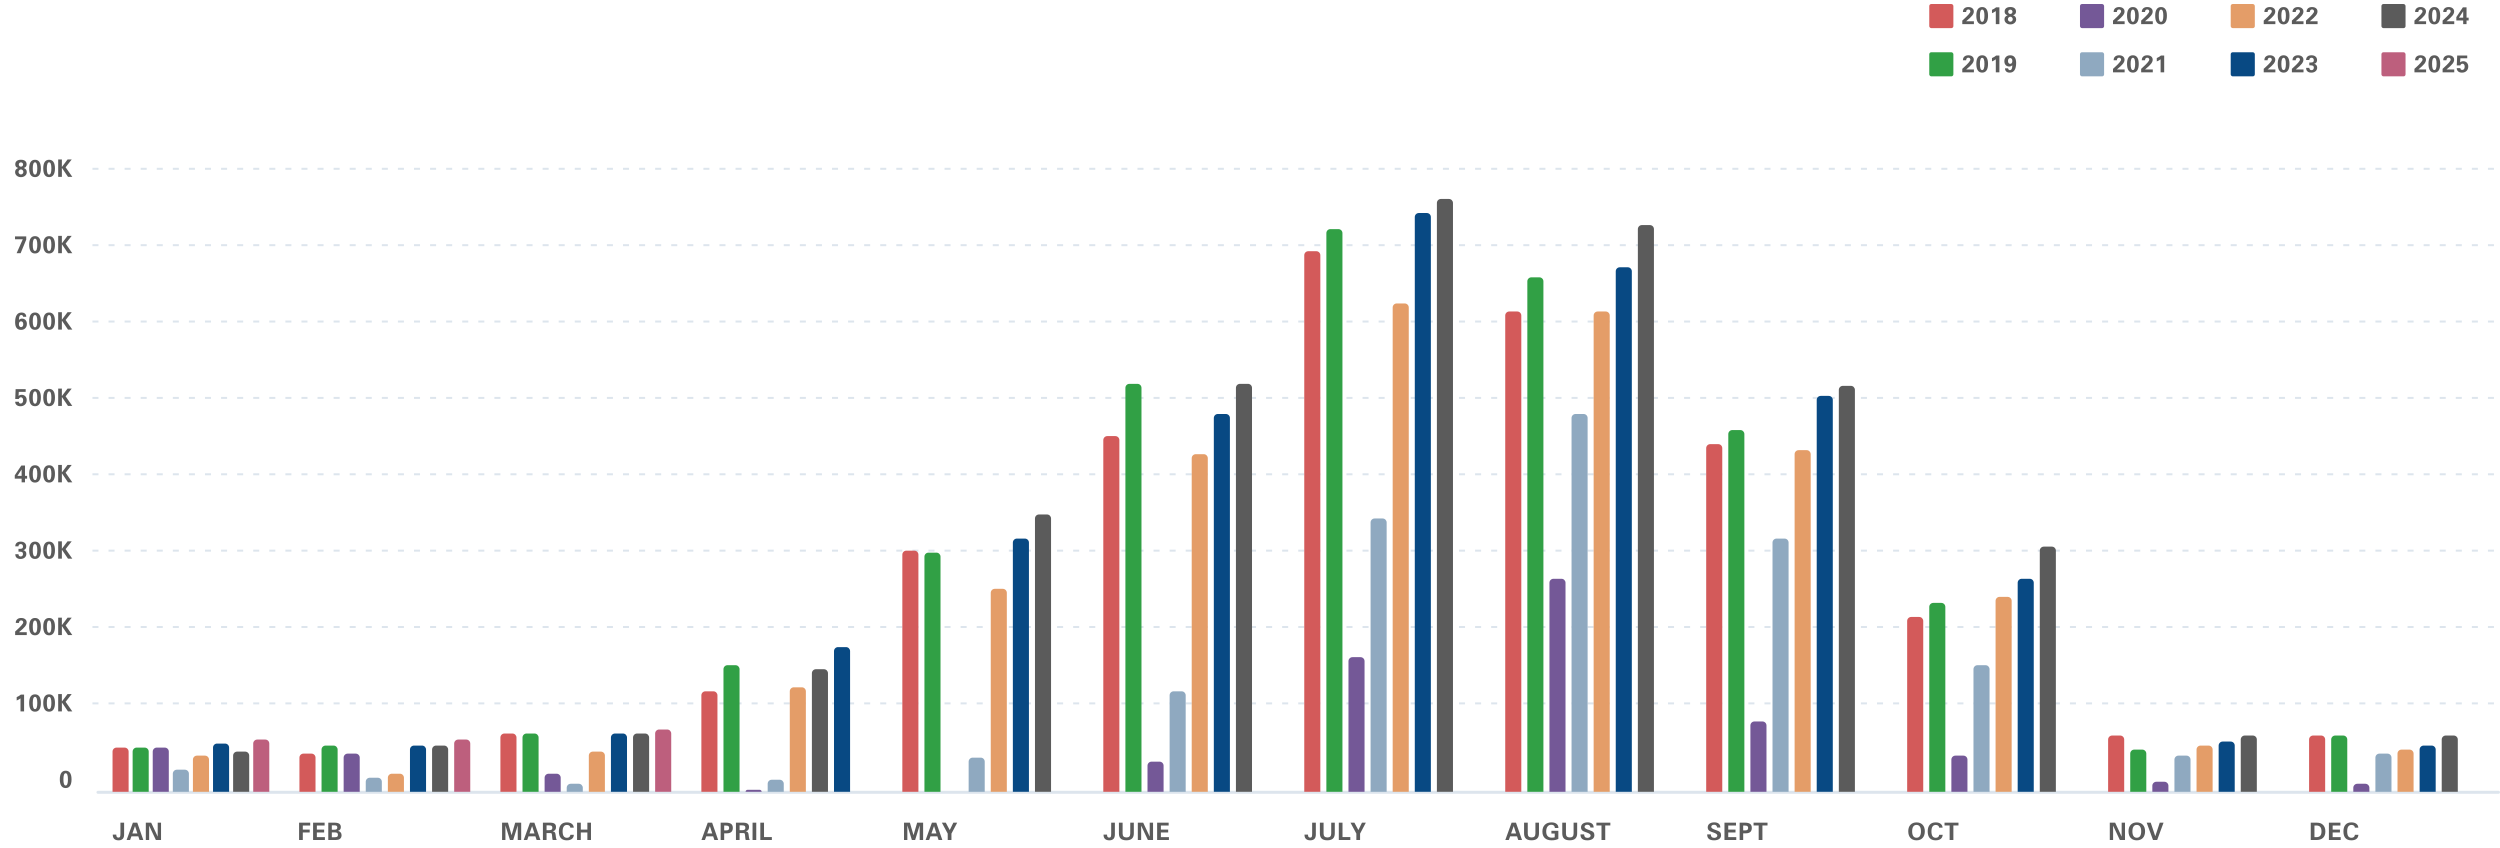 <svg width="1244" height="422" viewBox="0 0 1244 422" fill="none" xmlns="http://www.w3.org/2000/svg">
<path d="M9.068 83.582C8.58 83.469 8.211 83.262 7.961 82.961C7.715 82.66 7.592 82.272 7.592 81.795C7.592 81.064 7.838 80.498 8.33 80.096C8.822 79.693 9.52 79.492 10.422 79.492C11.332 79.492 12.029 79.691 12.514 80.09C13.002 80.488 13.246 81.057 13.246 81.795C13.246 82.26 13.121 82.643 12.871 82.943C12.625 83.24 12.258 83.453 11.77 83.582C12.316 83.793 12.713 84.062 12.959 84.391C13.205 84.719 13.328 85.143 13.328 85.662C13.328 86.365 13.051 86.955 12.496 87.432C11.945 87.908 11.254 88.147 10.422 88.147C9.582 88.147 8.887 87.906 8.336 87.426C7.785 86.945 7.51 86.336 7.51 85.598C7.51 85.129 7.631 84.736 7.873 84.42C8.119 84.1 8.518 83.82 9.068 83.582ZM9.221 85.586C9.221 85.914 9.338 86.199 9.572 86.441C9.807 86.68 10.086 86.799 10.41 86.799C10.762 86.799 11.051 86.682 11.277 86.447C11.508 86.209 11.623 85.91 11.623 85.551C11.623 85.207 11.504 84.916 11.266 84.678C11.031 84.436 10.746 84.314 10.41 84.314C10.082 84.314 9.801 84.439 9.566 84.689C9.336 84.936 9.221 85.234 9.221 85.586ZM9.356 81.842C9.356 82.166 9.453 82.43 9.649 82.633C9.844 82.836 10.098 82.938 10.41 82.938C10.73 82.938 10.99 82.836 11.19 82.633C11.393 82.43 11.494 82.166 11.494 81.842C11.494 81.545 11.391 81.297 11.184 81.098C10.977 80.898 10.719 80.799 10.41 80.799C10.113 80.799 9.863 80.898 9.66 81.098C9.457 81.297 9.356 81.545 9.356 81.842ZM18.557 83.811C18.557 82.803 18.462 82.043 18.27 81.531C18.083 81.019 17.802 80.764 17.427 80.764C17.052 80.764 16.77 81.018 16.583 81.525C16.395 82.029 16.302 82.791 16.302 83.811C16.302 84.842 16.393 85.609 16.577 86.113C16.764 86.617 17.048 86.869 17.427 86.869C17.802 86.869 18.083 86.613 18.27 86.102C18.462 85.59 18.557 84.826 18.557 83.811ZM17.427 79.504C18.387 79.504 19.114 79.869 19.606 80.6C20.098 81.326 20.345 82.397 20.345 83.811C20.345 85.225 20.096 86.299 19.6 87.033C19.108 87.768 18.384 88.135 17.427 88.135C16.47 88.135 15.745 87.769 15.253 87.039C14.761 86.305 14.514 85.228 14.514 83.811C14.514 82.389 14.758 81.316 15.247 80.594C15.739 79.867 16.465 79.504 17.427 79.504ZM25.562 83.811C25.562 82.803 25.466 82.043 25.275 81.531C25.087 81.019 24.806 80.764 24.431 80.764C24.056 80.764 23.775 81.018 23.587 81.525C23.4 82.029 23.306 82.791 23.306 83.811C23.306 84.842 23.398 85.609 23.581 86.113C23.769 86.617 24.052 86.869 24.431 86.869C24.806 86.869 25.087 86.613 25.275 86.102C25.466 85.59 25.562 84.826 25.562 83.811ZM24.431 79.504C25.392 79.504 26.119 79.869 26.611 80.6C27.103 81.326 27.349 82.397 27.349 83.811C27.349 85.225 27.101 86.299 26.605 87.033C26.113 87.768 25.388 88.135 24.431 88.135C23.474 88.135 22.749 87.769 22.257 87.039C21.765 86.305 21.519 85.228 21.519 83.811C21.519 82.389 21.763 81.316 22.251 80.594C22.744 79.867 23.47 79.504 24.431 79.504ZM28.951 88V79.357H30.791V83.09L33.609 79.357H35.684L32.648 83.225L35.982 88H33.838L30.791 83.523V88H28.951Z" fill="#5B5B5B"/>
<path d="M8.266 126L11.336 119.062H7.469V117.639H13.053V119.232L10.258 126H8.266ZM18.557 121.811C18.557 120.803 18.462 120.043 18.27 119.531C18.083 119.02 17.802 118.764 17.427 118.764C17.052 118.764 16.77 119.018 16.583 119.525C16.395 120.029 16.302 120.791 16.302 121.811C16.302 122.842 16.393 123.609 16.577 124.113C16.764 124.617 17.048 124.869 17.427 124.869C17.802 124.869 18.083 124.613 18.27 124.102C18.462 123.59 18.557 122.826 18.557 121.811ZM17.427 117.504C18.387 117.504 19.114 117.869 19.606 118.6C20.098 119.326 20.345 120.396 20.345 121.811C20.345 123.225 20.096 124.299 19.6 125.033C19.108 125.768 18.384 126.135 17.427 126.135C16.47 126.135 15.745 125.77 15.253 125.039C14.761 124.305 14.514 123.229 14.514 121.811C14.514 120.389 14.758 119.316 15.247 118.594C15.739 117.867 16.465 117.504 17.427 117.504ZM25.562 121.811C25.562 120.803 25.466 120.043 25.275 119.531C25.087 119.02 24.806 118.764 24.431 118.764C24.056 118.764 23.775 119.018 23.587 119.525C23.4 120.029 23.306 120.791 23.306 121.811C23.306 122.842 23.398 123.609 23.581 124.113C23.769 124.617 24.052 124.869 24.431 124.869C24.806 124.869 25.087 124.613 25.275 124.102C25.466 123.59 25.562 122.826 25.562 121.811ZM24.431 117.504C25.392 117.504 26.119 117.869 26.611 118.6C27.103 119.326 27.349 120.396 27.349 121.811C27.349 123.225 27.101 124.299 26.605 125.033C26.113 125.768 25.388 126.135 24.431 126.135C23.474 126.135 22.749 125.77 22.257 125.039C21.765 124.305 21.519 123.229 21.519 121.811C21.519 120.389 21.763 119.316 22.251 118.594C22.744 117.867 23.47 117.504 24.431 117.504ZM28.951 126V117.357H30.791V121.09L33.609 117.357H35.684L32.648 121.225L35.982 126H33.838L30.791 121.523V126H28.951Z" fill="#5B5B5B"/>
<path d="M11.576 161.322C11.576 160.881 11.477 160.531 11.277 160.273C11.082 160.016 10.818 159.887 10.486 159.887C10.15 159.887 9.885 160.016 9.69 160.273C9.498 160.527 9.402 160.877 9.402 161.322C9.402 161.76 9.5 162.111 9.695 162.377C9.895 162.643 10.152 162.775 10.469 162.775C10.809 162.775 11.078 162.646 11.277 162.389C11.477 162.127 11.576 161.771 11.576 161.322ZM9.426 159.154C9.668 158.947 9.912 158.793 10.158 158.691C10.404 158.59 10.656 158.539 10.914 158.539C11.656 158.539 12.252 158.779 12.701 159.26C13.15 159.74 13.375 160.381 13.375 161.182C13.375 162.072 13.11 162.789 12.578 163.332C12.051 163.875 11.354 164.146 10.486 164.146C9.502 164.146 8.762 163.828 8.266 163.191C7.77 162.551 7.522 161.6 7.522 160.338C7.522 158.748 7.789 157.547 8.324 156.734C8.859 155.922 9.65 155.516 10.697 155.516C11.44 155.516 12.018 155.703 12.432 156.078C12.846 156.453 13.057 156.977 13.065 157.648H11.529C11.494 157.371 11.395 157.152 11.23 156.992C11.07 156.832 10.865 156.752 10.615 156.752C10.217 156.752 9.918 156.945 9.719 157.332C9.524 157.719 9.426 158.301 9.426 159.078V159.154ZM18.557 159.811C18.557 158.803 18.462 158.043 18.27 157.531C18.083 157.02 17.802 156.764 17.427 156.764C17.052 156.764 16.77 157.018 16.583 157.525C16.395 158.029 16.302 158.791 16.302 159.811C16.302 160.842 16.393 161.609 16.577 162.113C16.764 162.617 17.048 162.869 17.427 162.869C17.802 162.869 18.083 162.613 18.27 162.102C18.462 161.59 18.557 160.826 18.557 159.811ZM17.427 155.504C18.387 155.504 19.114 155.869 19.606 156.6C20.098 157.326 20.345 158.396 20.345 159.811C20.345 161.225 20.096 162.299 19.6 163.033C19.108 163.768 18.384 164.135 17.427 164.135C16.47 164.135 15.745 163.77 15.253 163.039C14.761 162.305 14.514 161.229 14.514 159.811C14.514 158.389 14.758 157.316 15.247 156.594C15.739 155.867 16.465 155.504 17.427 155.504ZM25.562 159.811C25.562 158.803 25.466 158.043 25.275 157.531C25.087 157.02 24.806 156.764 24.431 156.764C24.056 156.764 23.775 157.018 23.587 157.525C23.4 158.029 23.306 158.791 23.306 159.811C23.306 160.842 23.398 161.609 23.581 162.113C23.769 162.617 24.052 162.869 24.431 162.869C24.806 162.869 25.087 162.613 25.275 162.102C25.466 161.59 25.562 160.826 25.562 159.811ZM24.431 155.504C25.392 155.504 26.119 155.869 26.611 156.6C27.103 157.326 27.349 158.396 27.349 159.811C27.349 161.225 27.101 162.299 26.605 163.033C26.113 163.768 25.388 164.135 24.431 164.135C23.474 164.135 22.749 163.77 22.257 163.039C21.765 162.305 21.519 161.229 21.519 159.811C21.519 158.389 21.763 157.316 22.251 156.594C22.744 155.867 23.47 155.504 24.431 155.504ZM28.951 164V155.357H30.791V159.09L33.609 155.357H35.684L32.648 159.225L35.982 164H33.838L30.791 159.523V164H28.951Z" fill="#5B5B5B"/>
<path d="M7.557 199.902H9.367C9.375 200.184 9.459 200.404 9.619 200.564C9.783 200.721 10.004 200.799 10.281 200.799C10.66 200.799 10.961 200.652 11.184 200.359C11.406 200.066 11.518 199.666 11.518 199.158C11.518 198.721 11.416 198.367 11.213 198.098C11.01 197.828 10.746 197.693 10.422 197.693C10.168 197.693 9.947 197.768 9.76 197.916C9.576 198.064 9.438 198.277 9.344 198.555H7.58L7.774 193.639H12.777V194.992H9.356L9.238 197.031C9.465 196.832 9.701 196.688 9.947 196.598C10.197 196.504 10.473 196.457 10.774 196.457C11.516 196.457 12.121 196.701 12.59 197.189C13.059 197.678 13.293 198.309 13.293 199.082C13.293 199.992 13.004 200.73 12.426 201.297C11.852 201.863 11.1 202.146 10.17 202.146C9.377 202.146 8.742 201.945 8.266 201.543C7.793 201.137 7.557 200.598 7.557 199.926V199.902ZM18.557 197.811C18.557 196.803 18.462 196.043 18.27 195.531C18.083 195.02 17.802 194.764 17.427 194.764C17.052 194.764 16.77 195.018 16.583 195.525C16.395 196.029 16.302 196.791 16.302 197.811C16.302 198.842 16.393 199.609 16.577 200.113C16.764 200.617 17.048 200.869 17.427 200.869C17.802 200.869 18.083 200.613 18.27 200.102C18.462 199.59 18.557 198.826 18.557 197.811ZM17.427 193.504C18.387 193.504 19.114 193.869 19.606 194.6C20.098 195.326 20.345 196.396 20.345 197.811C20.345 199.225 20.096 200.299 19.6 201.033C19.108 201.768 18.384 202.135 17.427 202.135C16.47 202.135 15.745 201.77 15.253 201.039C14.761 200.305 14.514 199.229 14.514 197.811C14.514 196.389 14.758 195.316 15.247 194.594C15.739 193.867 16.465 193.504 17.427 193.504ZM25.562 197.811C25.562 196.803 25.466 196.043 25.275 195.531C25.087 195.02 24.806 194.764 24.431 194.764C24.056 194.764 23.775 195.018 23.587 195.525C23.4 196.029 23.306 196.791 23.306 197.811C23.306 198.842 23.398 199.609 23.581 200.113C23.769 200.617 24.052 200.869 24.431 200.869C24.806 200.869 25.087 200.613 25.275 200.102C25.466 199.59 25.562 198.826 25.562 197.811ZM24.431 193.504C25.392 193.504 26.119 193.869 26.611 194.6C27.103 195.326 27.349 196.396 27.349 197.811C27.349 199.225 27.101 200.299 26.605 201.033C26.113 201.768 25.388 202.135 24.431 202.135C23.474 202.135 22.749 201.77 22.257 201.039C21.765 200.305 21.519 199.229 21.519 197.811C21.519 196.389 21.763 195.316 22.251 194.594C22.744 193.867 23.47 193.504 24.431 193.504ZM28.951 202V193.357H30.791V197.09L33.609 193.357H35.684L32.648 197.225L35.982 202H33.838L30.791 197.523V202H28.951Z" fill="#5B5B5B"/>
<path d="M8.647 236.807H10.762V233.59L8.647 236.807ZM10.762 240V238.189H7.352V236.508L10.627 231.639H12.438V236.807H13.486V238.189H12.438V240H10.762ZM18.557 235.811C18.557 234.803 18.462 234.043 18.27 233.531C18.083 233.02 17.802 232.764 17.427 232.764C17.052 232.764 16.77 233.018 16.583 233.525C16.395 234.029 16.302 234.791 16.302 235.811C16.302 236.842 16.393 237.609 16.577 238.113C16.764 238.617 17.048 238.869 17.427 238.869C17.802 238.869 18.083 238.613 18.27 238.102C18.462 237.59 18.557 236.826 18.557 235.811ZM17.427 231.504C18.387 231.504 19.114 231.869 19.606 232.6C20.098 233.326 20.345 234.396 20.345 235.811C20.345 237.225 20.096 238.299 19.6 239.033C19.108 239.768 18.384 240.135 17.427 240.135C16.47 240.135 15.745 239.77 15.253 239.039C14.761 238.305 14.514 237.229 14.514 235.811C14.514 234.389 14.758 233.316 15.247 232.594C15.739 231.867 16.465 231.504 17.427 231.504ZM25.562 235.811C25.562 234.803 25.466 234.043 25.275 233.531C25.087 233.02 24.806 232.764 24.431 232.764C24.056 232.764 23.775 233.018 23.587 233.525C23.4 234.029 23.306 234.791 23.306 235.811C23.306 236.842 23.398 237.609 23.581 238.113C23.769 238.617 24.052 238.869 24.431 238.869C24.806 238.869 25.087 238.613 25.275 238.102C25.466 237.59 25.562 236.826 25.562 235.811ZM24.431 231.504C25.392 231.504 26.119 231.869 26.611 232.6C27.103 233.326 27.349 234.396 27.349 235.811C27.349 237.225 27.101 238.299 26.605 239.033C26.113 239.768 25.388 240.135 24.431 240.135C23.474 240.135 22.749 239.77 22.257 239.039C21.765 238.305 21.519 237.229 21.519 235.811C21.519 234.389 21.763 233.316 22.251 232.594C22.744 231.867 23.47 231.504 24.431 231.504ZM28.951 240V231.357H30.791V235.09L33.609 231.357H35.684L32.648 235.225L35.982 240H33.838L30.791 235.523V240H28.951Z" fill="#5B5B5B"/>
<path d="M7.592 271.865C7.6 271.111 7.84 270.529 8.313 270.119C8.785 269.709 9.453 269.504 10.316 269.504C11.156 269.504 11.822 269.723 12.315 270.16C12.807 270.594 13.053 271.18 13.053 271.918C13.053 272.406 12.934 272.803 12.695 273.107C12.461 273.412 12.104 273.631 11.623 273.764C12.111 273.885 12.48 274.105 12.73 274.426C12.985 274.742 13.111 275.146 13.111 275.639C13.111 276.373 12.842 276.975 12.303 277.443C11.764 277.912 11.065 278.146 10.205 278.146C9.408 278.146 8.779 277.949 8.318 277.555C7.857 277.16 7.627 276.625 7.627 275.949V275.779H9.197C9.205 276.127 9.305 276.402 9.496 276.605C9.691 276.809 9.953 276.91 10.281 276.91C10.641 276.91 10.924 276.799 11.131 276.576C11.338 276.35 11.441 276.045 11.441 275.662C11.441 275.244 11.324 274.947 11.09 274.771C10.855 274.596 10.434 274.508 9.824 274.508H9.197V273.113H9.848C10.441 273.113 10.855 273.027 11.09 272.855C11.324 272.68 11.441 272.383 11.441 271.965C11.441 271.582 11.338 271.281 11.131 271.062C10.928 270.84 10.649 270.729 10.293 270.729C9.961 270.729 9.695 270.832 9.496 271.039C9.297 271.246 9.193 271.521 9.186 271.865H7.592ZM18.557 273.811C18.557 272.803 18.462 272.043 18.27 271.531C18.083 271.02 17.802 270.764 17.427 270.764C17.052 270.764 16.77 271.018 16.583 271.525C16.395 272.029 16.302 272.791 16.302 273.811C16.302 274.842 16.393 275.609 16.577 276.113C16.764 276.617 17.048 276.869 17.427 276.869C17.802 276.869 18.083 276.613 18.27 276.102C18.462 275.59 18.557 274.826 18.557 273.811ZM17.427 269.504C18.387 269.504 19.114 269.869 19.606 270.6C20.098 271.326 20.345 272.396 20.345 273.811C20.345 275.225 20.096 276.299 19.6 277.033C19.108 277.768 18.384 278.135 17.427 278.135C16.47 278.135 15.745 277.77 15.253 277.039C14.761 276.305 14.514 275.229 14.514 273.811C14.514 272.389 14.758 271.316 15.247 270.594C15.739 269.867 16.465 269.504 17.427 269.504ZM25.562 273.811C25.562 272.803 25.466 272.043 25.275 271.531C25.087 271.02 24.806 270.764 24.431 270.764C24.056 270.764 23.775 271.018 23.587 271.525C23.4 272.029 23.306 272.791 23.306 273.811C23.306 274.842 23.398 275.609 23.581 276.113C23.769 276.617 24.052 276.869 24.431 276.869C24.806 276.869 25.087 276.613 25.275 276.102C25.466 275.59 25.562 274.826 25.562 273.811ZM24.431 269.504C25.392 269.504 26.119 269.869 26.611 270.6C27.103 271.326 27.349 272.396 27.349 273.811C27.349 275.225 27.101 276.299 26.605 277.033C26.113 277.768 25.388 278.135 24.431 278.135C23.474 278.135 22.749 277.77 22.257 277.039C21.765 276.305 21.519 275.229 21.519 273.811C21.519 272.389 21.763 271.316 22.251 270.594C22.744 269.867 23.47 269.504 24.431 269.504ZM28.951 278V269.357H30.791V273.09L33.609 269.357H35.684L32.648 273.225L35.982 278H33.838L30.791 273.523V278H28.951Z" fill="#5B5B5B"/>
<path d="M7.533 316V314.248L8.025 313.803C10.385 311.693 11.565 310.322 11.565 309.689C11.565 309.404 11.471 309.17 11.283 308.986C11.1 308.799 10.865 308.705 10.58 308.705C10.221 308.705 9.945 308.812 9.754 309.027C9.566 309.238 9.465 309.555 9.449 309.977H7.856V309.883C7.856 309.152 8.098 308.574 8.582 308.148C9.066 307.719 9.725 307.504 10.557 307.504C11.381 307.504 12.039 307.707 12.531 308.113C13.024 308.516 13.27 309.053 13.27 309.725C13.27 310.357 13.006 311.02 12.479 311.711C11.955 312.398 10.945 313.355 9.449 314.582H13.316V316H7.533ZM18.557 311.811C18.557 310.803 18.462 310.043 18.27 309.531C18.083 309.02 17.802 308.764 17.427 308.764C17.052 308.764 16.77 309.018 16.583 309.525C16.395 310.029 16.302 310.791 16.302 311.811C16.302 312.842 16.393 313.609 16.577 314.113C16.764 314.617 17.048 314.869 17.427 314.869C17.802 314.869 18.083 314.613 18.27 314.102C18.462 313.59 18.557 312.826 18.557 311.811ZM17.427 307.504C18.387 307.504 19.114 307.869 19.606 308.6C20.098 309.326 20.345 310.396 20.345 311.811C20.345 313.225 20.096 314.299 19.6 315.033C19.108 315.768 18.384 316.135 17.427 316.135C16.47 316.135 15.745 315.77 15.253 315.039C14.761 314.305 14.514 313.229 14.514 311.811C14.514 310.389 14.758 309.316 15.247 308.594C15.739 307.867 16.465 307.504 17.427 307.504ZM25.562 311.811C25.562 310.803 25.466 310.043 25.275 309.531C25.087 309.02 24.806 308.764 24.431 308.764C24.056 308.764 23.775 309.018 23.587 309.525C23.4 310.029 23.306 310.791 23.306 311.811C23.306 312.842 23.398 313.609 23.581 314.113C23.769 314.617 24.052 314.869 24.431 314.869C24.806 314.869 25.087 314.613 25.275 314.102C25.466 313.59 25.562 312.826 25.562 311.811ZM24.431 307.504C25.392 307.504 26.119 307.869 26.611 308.6C27.103 309.326 27.349 310.396 27.349 311.811C27.349 313.225 27.101 314.299 26.605 315.033C26.113 315.768 25.388 316.135 24.431 316.135C23.474 316.135 22.749 315.77 22.257 315.039C21.765 314.305 21.519 313.229 21.519 311.811C21.519 310.389 21.763 309.316 22.251 308.594C22.744 307.867 23.47 307.504 24.431 307.504ZM28.951 316V307.357H30.791V311.09L33.609 307.357H35.684L32.648 311.225L35.982 316H33.838L30.791 311.523V316H28.951Z" fill="#5B5B5B"/>
<path d="M10.205 354V347.52C9.822 347.785 9.477 348.002 9.168 348.17C8.859 348.338 8.57 348.469 8.301 348.562V346.887C8.711 346.711 9.086 346.521 9.426 346.318C9.766 346.111 10.078 345.885 10.363 345.639H11.986V354H10.205ZM18.557 349.811C18.557 348.803 18.462 348.043 18.27 347.531C18.083 347.02 17.802 346.764 17.427 346.764C17.052 346.764 16.77 347.018 16.583 347.525C16.395 348.029 16.302 348.791 16.302 349.811C16.302 350.842 16.393 351.609 16.577 352.113C16.764 352.617 17.048 352.869 17.427 352.869C17.802 352.869 18.083 352.613 18.27 352.102C18.462 351.59 18.557 350.826 18.557 349.811ZM17.427 345.504C18.387 345.504 19.114 345.869 19.606 346.6C20.098 347.326 20.345 348.396 20.345 349.811C20.345 351.225 20.096 352.299 19.6 353.033C19.108 353.768 18.384 354.135 17.427 354.135C16.47 354.135 15.745 353.77 15.253 353.039C14.761 352.305 14.514 351.229 14.514 349.811C14.514 348.389 14.758 347.316 15.247 346.594C15.739 345.867 16.465 345.504 17.427 345.504ZM25.562 349.811C25.562 348.803 25.466 348.043 25.275 347.531C25.087 347.02 24.806 346.764 24.431 346.764C24.056 346.764 23.775 347.018 23.587 347.525C23.4 348.029 23.306 348.791 23.306 349.811C23.306 350.842 23.398 351.609 23.581 352.113C23.769 352.617 24.052 352.869 24.431 352.869C24.806 352.869 25.087 352.613 25.275 352.102C25.466 351.59 25.562 350.826 25.562 349.811ZM24.431 345.504C25.392 345.504 26.119 345.869 26.611 346.6C27.103 347.326 27.349 348.396 27.349 349.811C27.349 351.225 27.101 352.299 26.605 353.033C26.113 353.768 25.388 354.135 24.431 354.135C23.474 354.135 22.749 353.77 22.257 353.039C21.765 352.305 21.519 351.229 21.519 349.811C21.519 348.389 21.763 347.316 22.251 346.594C22.744 345.867 23.47 345.504 24.431 345.504ZM28.951 354V345.357H30.791V349.09L33.609 345.357H35.684L32.648 349.225L35.982 354H33.838L30.791 349.523V354H28.951Z" fill="#5B5B5B"/>
<path d="M33.809 387.811C33.809 386.803 33.713 386.043 33.522 385.531C33.334 385.02 33.053 384.764 32.678 384.764C32.303 384.764 32.022 385.018 31.834 385.525C31.646 386.029 31.553 386.791 31.553 387.811C31.553 388.842 31.645 389.609 31.828 390.113C32.016 390.617 32.299 390.869 32.678 390.869C33.053 390.869 33.334 390.613 33.522 390.102C33.713 389.59 33.809 388.826 33.809 387.811ZM32.678 383.504C33.639 383.504 34.365 383.869 34.857 384.6C35.35 385.326 35.596 386.396 35.596 387.811C35.596 389.225 35.348 390.299 34.852 391.033C34.359 391.768 33.635 392.135 32.678 392.135C31.721 392.135 30.996 391.77 30.504 391.039C30.012 390.305 29.766 389.229 29.766 387.811C29.766 386.389 30.01 385.316 30.498 384.594C30.99 383.867 31.717 383.504 32.678 383.504Z" fill="#5B5B5B"/>
<path d="M61.76 409.357V415.217C61.76 416.201 61.531 416.936 61.074 417.42C60.621 417.904 59.93 418.146 59 418.146C58.059 418.146 57.342 417.914 56.85 417.449C56.361 416.98 56.117 416.297 56.117 415.398V415.299H57.869V415.469C57.869 415.902 57.959 416.232 58.139 416.459C58.318 416.686 58.582 416.799 58.93 416.799C59.305 416.799 59.565 416.68 59.709 416.441C59.853 416.203 59.926 415.695 59.926 414.918V409.357H61.76ZM62.993 418L66.128 409.357H68.307L71.319 418H69.438L68.823 416.143H65.407L64.733 418H62.993ZM65.876 414.725H68.372L67.182 411.062L65.876 414.725ZM72.558 418V409.357H75.224L78.476 416.307V409.357H80.134V418H77.573L74.216 410.846V418H72.558Z" fill="#5B5B5B"/>
<path d="M148.826 418V409.357H154.357V410.787H150.678V412.826H154.105V414.232H150.678V418H148.826ZM155.796 418V409.357H161.532V410.787H157.671V412.826H161.292V414.232H157.671V416.559H161.667V418H155.796ZM165.115 412.861H166.327C166.894 412.861 167.286 412.783 167.505 412.627C167.728 412.467 167.839 412.193 167.839 411.807C167.839 411.393 167.73 411.102 167.511 410.934C167.296 410.766 166.902 410.682 166.327 410.682H165.115V412.861ZM165.115 416.617H166.327C167.081 416.617 167.574 416.531 167.804 416.359C168.038 416.184 168.156 415.863 168.156 415.398C168.156 414.945 168.031 414.631 167.781 414.455C167.531 414.275 167.046 414.186 166.327 414.186H165.115V416.617ZM163.351 418V409.357H166.316C167.46 409.357 168.294 409.535 168.818 409.891C169.341 410.242 169.603 410.801 169.603 411.566C169.603 412.051 169.486 412.447 169.251 412.756C169.021 413.064 168.667 413.293 168.191 413.441C168.777 413.598 169.218 413.857 169.515 414.221C169.816 414.58 169.966 415.039 169.966 415.598C169.966 415.945 169.913 416.258 169.808 416.535C169.706 416.812 169.554 417.053 169.351 417.256C169.081 417.525 168.74 417.717 168.325 417.83C167.915 417.943 167.249 418 166.327 418H163.351Z" fill="#5B5B5B"/>
<path d="M249.838 418V409.357H252.756L254.566 415.598L256.365 409.357H259.342V418H257.631V410.693L255.369 418H253.752L251.496 410.693V418H249.838ZM260.587 418L263.721 409.357H265.901L268.913 418H267.032L266.417 416.143H263.001L262.327 418H260.587ZM263.469 414.725H265.965L264.776 411.062L263.469 414.725ZM271.968 413.113H273.058C273.741 413.113 274.21 413.025 274.464 412.85C274.718 412.674 274.845 412.367 274.845 411.93C274.845 411.465 274.724 411.143 274.482 410.963C274.243 410.783 273.769 410.693 273.058 410.693H271.968V413.113ZM270.152 418V409.357H273.743C274.747 409.357 275.486 409.533 275.958 409.885C276.431 410.236 276.667 410.785 276.667 411.531C276.667 412.145 276.534 412.619 276.269 412.955C276.003 413.291 275.577 413.529 274.991 413.67C275.464 413.721 275.808 413.865 276.023 414.104C276.241 414.338 276.386 414.736 276.456 415.299L276.609 416.547C276.656 416.895 276.714 417.186 276.784 417.42C276.855 417.654 276.945 417.848 277.054 418H275.05C274.988 417.879 274.937 417.74 274.898 417.584C274.863 417.428 274.833 417.215 274.81 416.945L274.687 415.639C274.64 415.111 274.556 414.793 274.435 414.684C274.318 414.574 274.027 414.52 273.562 414.52H271.968V418H270.152ZM285.553 415.41C285.49 416.301 285.158 416.98 284.557 417.449C283.955 417.914 283.111 418.146 282.025 418.146C280.736 418.146 279.76 417.771 279.096 417.021C278.432 416.271 278.1 415.17 278.1 413.717C278.1 412.268 278.441 411.156 279.125 410.383C279.809 409.605 280.787 409.217 282.06 409.217C283.1 409.217 283.922 409.451 284.527 409.92C285.137 410.385 285.463 411.029 285.506 411.854H283.801C283.781 411.439 283.621 411.109 283.32 410.863C283.019 410.613 282.623 410.488 282.131 410.488C281.412 410.488 280.869 410.758 280.502 411.297C280.139 411.832 279.957 412.627 279.957 413.682C279.957 414.768 280.137 415.574 280.496 416.102C280.855 416.625 281.404 416.887 282.142 416.887C282.619 416.887 283.008 416.752 283.309 416.482C283.613 416.213 283.781 415.855 283.812 415.41H285.553ZM287.149 418V409.357H289.012V412.814H292.276V409.357H294.075V418H292.276V414.221H289.012V418H287.149Z" fill="#5B5B5B"/>
<path d="M349.035 418L352.17 409.357H354.35L357.361 418H355.48L354.865 416.143H351.449L350.775 418H349.035ZM351.918 414.725H354.414L353.225 411.062L351.918 414.725ZM360.352 413.213H361.231C361.809 413.213 362.219 413.119 362.462 412.932C362.704 412.744 362.825 412.434 362.825 412C362.825 411.57 362.702 411.264 362.456 411.08C362.214 410.893 361.805 410.799 361.231 410.799H360.352V413.213ZM358.6 418V409.357H361.161C362.387 409.357 363.276 409.566 363.827 409.984C364.378 410.398 364.653 411.066 364.653 411.988C364.653 412.871 364.399 413.539 363.891 413.992C363.383 414.441 362.631 414.666 361.635 414.666H360.352V418H358.6ZM368.019 413.113H369.109C369.792 413.113 370.261 413.025 370.515 412.85C370.769 412.674 370.896 412.367 370.896 411.93C370.896 411.465 370.775 411.143 370.532 410.963C370.294 410.783 369.82 410.693 369.109 410.693H368.019V413.113ZM366.202 418V409.357H369.794C370.798 409.357 371.536 409.533 372.009 409.885C372.482 410.236 372.718 410.785 372.718 411.531C372.718 412.145 372.585 412.619 372.32 412.955C372.054 413.291 371.628 413.529 371.042 413.67C371.515 413.721 371.859 413.865 372.074 414.104C372.292 414.338 372.437 414.736 372.507 415.299L372.659 416.547C372.706 416.895 372.765 417.186 372.835 417.42C372.906 417.654 372.995 417.848 373.105 418H371.101C371.038 417.879 370.988 417.74 370.949 417.584C370.913 417.428 370.884 417.215 370.861 416.945L370.738 415.639C370.691 415.111 370.607 414.793 370.486 414.684C370.368 414.574 370.077 414.52 369.613 414.52H368.019V418H366.202ZM374.473 418V409.357H376.312V418H374.473ZM378.336 418V409.357H380.176V416.535H384.073V418H378.336Z" fill="#5B5B5B"/>
<path d="M449.838 418V409.357H452.756L454.566 415.598L456.365 409.357H459.342V418H457.631V410.693L455.369 418H453.752L451.496 410.693V418H449.838ZM460.587 418L463.721 409.357H465.901L468.913 418H467.032L466.417 416.143H463.001L462.327 418H460.587ZM463.469 414.725H465.965L464.776 411.062L463.469 414.725ZM471.587 418V414.807L468.669 409.357H470.615L472.595 413.055L474.382 409.357H476.304L473.439 414.807V418H471.587Z" fill="#5B5B5B"/>
<path d="M554.76 409.357V415.217C554.76 416.201 554.531 416.936 554.074 417.42C553.621 417.904 552.93 418.146 552 418.146C551.059 418.146 550.342 417.914 549.85 417.449C549.361 416.98 549.117 416.297 549.117 415.398V415.299H550.869V415.469C550.869 415.902 550.959 416.232 551.139 416.459C551.318 416.686 551.582 416.799 551.93 416.799C552.305 416.799 552.564 416.68 552.709 416.441C552.854 416.203 552.926 415.695 552.926 414.918V409.357H554.76ZM556.772 409.357H558.612V414.807C558.612 415.447 558.77 415.926 559.087 416.242C559.407 416.559 559.891 416.717 560.54 416.717C561.184 416.717 561.657 416.557 561.958 416.236C562.262 415.912 562.415 415.408 562.415 414.725V409.357H564.19V414.678C564.19 415.842 563.883 416.709 563.27 417.279C562.661 417.85 561.731 418.135 560.481 418.135C559.219 418.135 558.286 417.854 557.68 417.291C557.075 416.725 556.772 415.854 556.772 414.678V409.357ZM566.179 418V409.357H568.845L572.097 416.307V409.357H573.755V418H571.195L567.837 410.846V418H566.179ZM575.785 418V409.357H581.521V410.787H577.66V412.826H581.281V414.232H577.66V416.559H581.656V418H575.785Z" fill="#5B5B5B"/>
<path d="M654.76 409.357V415.217C654.76 416.201 654.531 416.936 654.074 417.42C653.621 417.904 652.93 418.146 652 418.146C651.059 418.146 650.342 417.914 649.85 417.449C649.361 416.98 649.117 416.297 649.117 415.398V415.299H650.869V415.469C650.869 415.902 650.959 416.232 651.139 416.459C651.318 416.686 651.582 416.799 651.93 416.799C652.305 416.799 652.564 416.68 652.709 416.441C652.854 416.203 652.926 415.695 652.926 414.918V409.357H654.76ZM656.772 409.357H658.612V414.807C658.612 415.447 658.77 415.926 659.087 416.242C659.407 416.559 659.891 416.717 660.54 416.717C661.184 416.717 661.657 416.557 661.958 416.236C662.262 415.912 662.415 415.408 662.415 414.725V409.357H664.19V414.678C664.19 415.842 663.883 416.709 663.27 417.279C662.661 417.85 661.731 418.135 660.481 418.135C659.219 418.135 658.286 417.854 657.68 417.291C657.075 416.725 656.772 415.854 656.772 414.678V409.357ZM666.191 418V409.357H668.031V416.535H671.927V418H666.191ZM674.924 418V414.807L672.006 409.357H673.951L675.932 413.055L677.719 409.357H679.641L676.775 414.807V418H674.924Z" fill="#5B5B5B"/>
<path d="M749.035 418L752.17 409.357H754.35L757.361 418H755.48L754.865 416.143H751.449L750.775 418H749.035ZM751.918 414.725H754.414L753.225 411.062L751.918 414.725ZM758.378 409.357H760.217V414.807C760.217 415.447 760.376 415.926 760.692 416.242C761.012 416.559 761.497 416.717 762.145 416.717C762.79 416.717 763.262 416.557 763.563 416.236C763.868 415.912 764.02 415.408 764.02 414.725V409.357H765.796V414.678C765.796 415.842 765.489 416.709 764.876 417.279C764.266 417.85 763.337 418.135 762.087 418.135C760.825 418.135 759.891 417.854 759.286 417.291C758.68 416.725 758.378 415.854 758.378 414.678V409.357ZM775.431 413.395V417.438C774.954 417.676 774.443 417.854 773.896 417.971C773.349 418.088 772.743 418.146 772.079 418.146C770.618 418.146 769.49 417.77 768.693 417.016C767.896 416.258 767.497 415.186 767.497 413.799C767.497 412.365 767.898 411.244 768.699 410.436C769.499 409.623 770.611 409.217 772.032 409.217C773.083 409.217 773.915 409.457 774.529 409.938C775.146 410.418 775.454 411.061 775.454 411.865V412.023H773.714C773.691 411.492 773.527 411.088 773.222 410.811C772.917 410.533 772.486 410.395 771.927 410.395C771.142 410.395 770.521 410.693 770.064 411.291C769.611 411.889 769.384 412.705 769.384 413.74C769.384 414.756 769.622 415.525 770.099 416.049C770.579 416.572 771.284 416.834 772.214 416.834C772.456 416.834 772.695 416.82 772.929 416.793C773.167 416.762 773.4 416.717 773.626 416.658L773.632 414.771H771.986V413.395H775.431ZM777.379 409.357H779.219V414.807C779.219 415.447 779.377 415.926 779.693 416.242C780.014 416.559 780.498 416.717 781.146 416.717C781.791 416.717 782.264 416.557 782.564 416.236C782.869 415.912 783.021 415.408 783.021 414.725V409.357H784.797V414.678C784.797 415.842 784.49 416.709 783.877 417.279C783.267 417.85 782.338 418.135 781.088 418.135C779.826 418.135 778.892 417.854 778.287 417.291C777.682 416.725 777.379 415.854 777.379 414.678V409.357ZM786.452 415.193H788.262C788.262 415.768 788.403 416.199 788.684 416.488C788.969 416.777 789.397 416.922 789.967 416.922C790.424 416.922 790.795 416.811 791.081 416.588C791.37 416.361 791.514 416.076 791.514 415.732C791.514 415.189 790.836 414.688 789.481 414.227C789.391 414.195 789.327 414.174 789.288 414.162C789.245 414.146 789.186 414.127 789.112 414.104C788.354 413.854 787.807 413.604 787.471 413.354C787.229 413.174 787.042 412.945 786.909 412.668C786.78 412.387 786.715 412.076 786.715 411.736C786.715 410.959 787.008 410.344 787.594 409.891C788.184 409.434 788.987 409.205 790.002 409.205C790.952 409.205 791.686 409.426 792.206 409.867C792.729 410.309 792.991 410.928 792.991 411.725V411.771H791.385C791.346 411.322 791.198 410.98 790.94 410.746C790.686 410.512 790.335 410.395 789.885 410.395C789.452 410.395 789.106 410.494 788.848 410.693C788.594 410.893 788.467 411.16 788.467 411.496C788.467 412.02 789.178 412.512 790.6 412.973C790.651 412.988 790.688 413 790.711 413.008C791.797 413.367 792.51 413.727 792.85 414.086C793.194 414.445 793.366 414.941 793.366 415.574C793.366 416.379 793.057 417.01 792.44 417.467C791.827 417.92 790.971 418.146 789.874 418.146C788.733 418.146 787.877 417.91 787.307 417.438C786.737 416.965 786.452 416.256 786.452 415.311V415.193ZM796.907 418V410.764H794.364V409.357H801.308V410.764H798.765V418H796.907Z" fill="#5B5B5B"/>
<path d="M849.492 415.193H851.303C851.303 415.768 851.443 416.199 851.725 416.488C852.01 416.777 852.438 416.922 853.008 416.922C853.465 416.922 853.836 416.811 854.121 416.588C854.41 416.361 854.555 416.076 854.555 415.732C854.555 415.189 853.877 414.688 852.521 414.227C852.432 414.195 852.367 414.174 852.328 414.162C852.285 414.146 852.227 414.127 852.152 414.104C851.395 413.854 850.848 413.604 850.512 413.354C850.27 413.174 850.082 412.945 849.949 412.668C849.82 412.387 849.756 412.076 849.756 411.736C849.756 410.959 850.049 410.344 850.635 409.891C851.225 409.434 852.027 409.205 853.043 409.205C853.992 409.205 854.727 409.426 855.246 409.867C855.77 410.309 856.031 410.928 856.031 411.725V411.771H854.426C854.387 411.322 854.238 410.98 853.98 410.746C853.727 410.512 853.375 410.395 852.926 410.395C852.492 410.395 852.146 410.494 851.889 410.693C851.635 410.893 851.508 411.16 851.508 411.496C851.508 412.02 852.219 412.512 853.641 412.973C853.691 412.988 853.729 413 853.752 413.008C854.838 413.367 855.551 413.727 855.891 414.086C856.234 414.445 856.406 414.941 856.406 415.574C856.406 416.379 856.098 417.01 855.48 417.467C854.867 417.92 854.012 418.146 852.914 418.146C851.773 418.146 850.918 417.91 850.348 417.438C849.777 416.965 849.492 416.256 849.492 415.311V415.193ZM858.096 418V409.357H863.833V410.787H859.971V412.826H863.592V414.232H859.971V416.559H863.967V418H858.096ZM867.404 413.213H868.283C868.861 413.213 869.271 413.119 869.513 412.932C869.755 412.744 869.876 412.434 869.876 412C869.876 411.57 869.753 411.264 869.507 411.08C869.265 410.893 868.857 410.799 868.283 410.799H867.404V413.213ZM865.652 418V409.357H868.212C869.439 409.357 870.327 409.566 870.878 409.984C871.429 410.398 871.704 411.066 871.704 411.988C871.704 412.871 871.45 413.539 870.943 413.992C870.435 414.441 869.683 414.666 868.687 414.666H867.404V418H865.652ZM875.117 418V410.764H872.574V409.357H879.517V410.764H876.975V418H875.117Z" fill="#5B5B5B"/>
<path d="M951.484 413.646C951.484 414.697 951.67 415.496 952.041 416.043C952.412 416.586 952.955 416.857 953.67 416.857C954.389 416.857 954.934 416.586 955.305 416.043C955.676 415.496 955.861 414.697 955.861 413.646C955.861 412.615 955.674 411.83 955.299 411.291C954.924 410.748 954.381 410.477 953.67 410.477C952.963 410.477 952.422 410.748 952.047 411.291C951.672 411.834 951.484 412.619 951.484 413.646ZM949.551 413.635C949.551 412.271 949.92 411.197 950.658 410.412C951.4 409.623 952.408 409.229 953.682 409.229C954.951 409.229 955.953 409.623 956.688 410.412C957.426 411.197 957.795 412.271 957.795 413.635C957.795 415.045 957.432 416.15 956.705 416.951C955.979 417.748 954.971 418.146 953.682 418.146C952.389 418.146 951.377 417.748 950.646 416.951C949.916 416.154 949.551 415.049 949.551 413.635ZM966.68 415.41C966.618 416.301 966.286 416.98 965.684 417.449C965.083 417.914 964.239 418.146 963.153 418.146C961.864 418.146 960.887 417.771 960.223 417.021C959.559 416.271 959.227 415.17 959.227 413.717C959.227 412.268 959.569 411.156 960.253 410.383C960.936 409.605 961.915 409.217 963.188 409.217C964.227 409.217 965.049 409.451 965.655 409.92C966.264 410.385 966.59 411.029 966.633 411.854H964.928C964.909 411.439 964.749 411.109 964.448 410.863C964.147 410.613 963.751 410.488 963.258 410.488C962.54 410.488 961.997 410.758 961.63 411.297C961.266 411.832 961.085 412.627 961.085 413.682C961.085 414.768 961.264 415.574 961.624 416.102C961.983 416.625 962.532 416.887 963.27 416.887C963.747 416.887 964.135 416.752 964.436 416.482C964.741 416.213 964.909 415.855 964.94 415.41H966.68ZM970.14 418V410.764H967.597V409.357H974.54V410.764H971.997V418H970.14Z" fill="#5B5B5B"/>
<path d="M1049.83 418V409.357H1052.49L1055.74 416.307V409.357H1057.4V418H1054.84L1051.48 410.846V418H1049.83ZM1061.08 413.646C1061.08 414.697 1061.26 415.496 1061.64 416.043C1062.01 416.586 1062.55 416.857 1063.26 416.857C1063.98 416.857 1064.53 416.586 1064.9 416.043C1065.27 415.496 1065.46 414.697 1065.46 413.646C1065.46 412.615 1065.27 411.83 1064.89 411.291C1064.52 410.748 1063.98 410.477 1063.26 410.477C1062.56 410.477 1062.02 410.748 1061.64 411.291C1061.27 411.834 1061.08 412.619 1061.08 413.646ZM1059.15 413.635C1059.15 412.271 1059.51 411.197 1060.25 410.412C1060.99 409.623 1062 409.229 1063.28 409.229C1064.55 409.229 1065.55 409.623 1066.28 410.412C1067.02 411.197 1067.39 412.271 1067.39 413.635C1067.39 415.045 1067.03 416.15 1066.3 416.951C1065.57 417.748 1064.57 418.146 1063.28 418.146C1061.98 418.146 1060.97 417.748 1060.24 416.951C1059.51 416.154 1059.15 415.049 1059.15 413.635ZM1073.4 418H1071.34L1068.19 409.357H1070.19L1072.47 416.113L1074.69 409.357H1076.58L1073.4 418Z" fill="#5B5B5B"/>
<path d="M1149.83 418V409.357H1152.53C1153.25 409.357 1153.83 409.414 1154.27 409.527C1154.71 409.641 1155.11 409.824 1155.48 410.078C1156.01 410.449 1156.41 410.941 1156.69 411.555C1156.96 412.164 1157.1 412.877 1157.1 413.693C1157.1 415.107 1156.71 416.18 1155.94 416.91C1155.17 417.637 1154.03 418 1152.53 418H1149.83ZM1151.67 416.57H1152.6C1153.49 416.57 1154.14 416.34 1154.55 415.879C1154.97 415.418 1155.18 414.693 1155.18 413.705C1155.18 412.693 1154.97 411.953 1154.55 411.484C1154.14 411.012 1153.49 410.775 1152.6 410.775H1151.67V416.57ZM1158.86 418V409.357H1164.59V410.787H1160.73V412.826H1164.35V414.232H1160.73V416.559H1164.73V418H1158.86ZM1173.54 415.41C1173.48 416.301 1173.15 416.98 1172.55 417.449C1171.95 417.914 1171.1 418.146 1170.02 418.146C1168.73 418.146 1167.75 417.771 1167.09 417.021C1166.42 416.271 1166.09 415.17 1166.09 413.717C1166.09 412.268 1166.43 411.156 1167.12 410.383C1167.8 409.605 1168.78 409.217 1170.05 409.217C1171.09 409.217 1171.91 409.451 1172.52 409.92C1173.13 410.385 1173.45 411.029 1173.5 411.854H1171.79C1171.77 411.439 1171.61 411.109 1171.31 410.863C1171.01 410.613 1170.61 410.488 1170.12 410.488C1169.4 410.488 1168.86 410.758 1168.49 411.297C1168.13 411.832 1167.95 412.627 1167.95 413.682C1167.95 414.768 1168.13 415.574 1168.49 416.102C1168.85 416.625 1169.4 416.887 1170.13 416.887C1170.61 416.887 1171 416.752 1171.3 416.482C1171.6 416.213 1171.77 415.855 1171.8 415.41H1173.54Z" fill="#5B5B5B"/>
<line x1="48.75" y1="394.25" x2="1243.25" y2="394.25" stroke="#DDE5ED" stroke-width="1.5" stroke-linecap="round"/>
<path d="M46 350H1241" stroke="#DDE5ED" stroke-dasharray="3 5"/>
<path d="M46 274H1241" stroke="#DDE5ED" stroke-dasharray="3 5"/>
<path d="M46 312H1241" stroke="#DDE5ED" stroke-dasharray="3 5"/>
<path d="M46 236H1241" stroke="#DDE5ED" stroke-dasharray="3 5"/>
<path d="M46 198H1241" stroke="#DDE5ED" stroke-dasharray="3 5"/>
<path d="M46 160H1241" stroke="#DDE5ED" stroke-dasharray="3 5"/>
<path d="M46 122H1241" stroke="#DDE5ED" stroke-dasharray="3 5"/>
<path d="M46 84H1241" stroke="#DDE5ED" stroke-dasharray="3 5"/>
<path d="M56 374C56 372.895 56.895 372 58 372H62C63.105 372 64 372.895 64 374V394H56V374Z" fill="#D35A5A"/>
<path d="M66 374C66 372.895 66.895 372 68 372H72C73.105 372 74 372.895 74 374V394H66V374Z" fill="#31A045"/>
<path d="M76 374C76 372.895 76.895 372 78 372H82C83.105 372 84 372.895 84 374V394H76V374Z" fill="#745897"/>
<path d="M86 385C86 383.895 86.895 383 88 383H92C93.105 383 94 383.895 94 385V394H86V385Z" fill="#8FA9C0"/>
<path d="M96 378C96 376.895 96.895 376 98 376H102C103.105 376 104 376.895 104 378V394H96V378Z" fill="#E49D68"/>
<path d="M106 372C106 370.895 106.895 370 108 370H112C113.105 370 114 370.895 114 372V394H106V372Z" fill="#084983"/>
<path d="M116 376C116 374.895 116.895 374 118 374H122C123.105 374 124 374.895 124 376V394H116V376Z" fill="#5B5B5B"/>
<path d="M126 370C126 368.895 126.895 368 128 368H132C133.105 368 134 368.895 134 370V394H126V370Z" fill="#BD5F7D"/>
<path d="M149 377C149 375.895 149.895 375 151 375H155C156.105 375 157 375.895 157 377V394H149V377Z" fill="#D35A5A"/>
<path d="M160 373C160 371.895 160.895 371 162 371H166C167.105 371 168 371.895 168 373V394H160V373Z" fill="#31A045"/>
<path d="M171 377C171 375.895 171.895 375 173 375H177C178.105 375 179 375.895 179 377V394H171V377Z" fill="#745897"/>
<path d="M182 389C182 387.895 182.895 387 184 387H188C189.105 387 190 387.895 190 389V394H182V389Z" fill="#8FA9C0"/>
<path d="M193 387C193 385.895 193.895 385 195 385H199C200.105 385 201 385.895 201 387V394H193V387Z" fill="#E49D68"/>
<path d="M204 373C204 371.895 204.895 371 206 371H210C211.105 371 212 371.895 212 373V394H204V373Z" fill="#084983"/>
<path d="M215 373C215 371.895 215.895 371 217 371H221C222.105 371 223 371.895 223 373V394H215V373Z" fill="#5B5B5B"/>
<path d="M226 370C226 368.895 226.895 368 228 368H232C233.105 368 234 368.895 234 370V394H226V370Z" fill="#BD5F7D"/>
<path d="M249 367C249 365.895 249.895 365 251 365H255C256.105 365 257 365.895 257 367V394H249V367Z" fill="#D35A5A"/>
<path d="M260 367C260 365.895 260.895 365 262 365H266C267.105 365 268 365.895 268 367V394H260V367Z" fill="#31A045"/>
<path d="M271 387C271 385.895 271.895 385 273 385H277C278.105 385 279 385.895 279 387V394H271V387Z" fill="#745897"/>
<path d="M282 392C282 390.895 282.895 390 284 390H288C289.105 390 290 390.895 290 392V394H282V392Z" fill="#8FA9C0"/>
<path d="M293 376C293 374.895 293.895 374 295 374H299C300.105 374 301 374.895 301 376V394H293V376Z" fill="#E49D68"/>
<path d="M304 367C304 365.895 304.895 365 306 365H310C311.105 365 312 365.895 312 367V394H304V367Z" fill="#084983"/>
<path d="M315 367C315 365.895 315.895 365 317 365H321C322.105 365 323 365.895 323 367V394H315V367Z" fill="#5B5B5B"/>
<path d="M326 365C326 363.895 326.895 363 328 363H332C333.105 363 334 363.895 334 365V394H326V365Z" fill="#BD5F7D"/>
<path d="M349 346C349 344.895 349.895 344 351 344H355C356.105 344 357 344.895 357 346V394H349V346Z" fill="#D35A5A"/>
<path d="M360 333C360 331.895 360.895 331 362 331H366C367.105 331 368 331.895 368 333V394H360V333Z" fill="#31A045"/>
<path d="M371 394C371 393.448 371.448 393 372 393H378C378.552 393 379 393.448 379 394H371Z" fill="#745897"/>
<path d="M382 390C382 388.895 382.895 388 384 388H388C389.105 388 390 388.895 390 390V394H382V390Z" fill="#8FA9C0"/>
<path d="M393 344C393 342.895 393.895 342 395 342H399C400.105 342 401 342.895 401 344V394H393V344Z" fill="#E49D68"/>
<path d="M404 335C404 333.895 404.895 333 406 333H410C411.105 333 412 333.895 412 335V394H404V335Z" fill="#5B5B5B"/>
<path d="M415 324C415 322.895 415.895 322 417 322H421C422.105 322 423 322.895 423 324V394H415V324Z" fill="#084983"/>
<path d="M449 276C449 274.895 449.895 274 451 274H455C456.105 274 457 274.895 457 276V394H449V276Z" fill="#D35A5A"/>
<path d="M460 277C460 275.895 460.895 275 462 275H466C467.105 275 468 275.895 468 277V394H460V277Z" fill="#31A045"/>
<path d="M482 379C482 377.895 482.895 377 484 377H488C489.105 377 490 377.895 490 379V394H482V379Z" fill="#8FA9C0"/>
<path d="M493 295C493 293.895 493.895 293 495 293H499C500.105 293 501 293.895 501 295V394H493V295Z" fill="#E49D68"/>
<path d="M504 270C504 268.895 504.895 268 506 268H510C511.105 268 512 268.895 512 270V394H504V270Z" fill="#084983"/>
<path d="M515 258C515 256.895 515.895 256 517 256H521C522.105 256 523 256.895 523 258V394H515V258Z" fill="#5B5B5B"/>
<path d="M549 219C549 217.895 549.895 217 551 217H555C556.105 217 557 217.895 557 219V394H549V219Z" fill="#D35A5A"/>
<path d="M560 193C560 191.895 560.895 191 562 191H566C567.105 191 568 191.895 568 193V394H560V193Z" fill="#31A045"/>
<path d="M571 381C571 379.895 571.895 379 573 379H577C578.105 379 579 379.895 579 381V394H571V381Z" fill="#745897"/>
<path d="M582 346C582 344.895 582.895 344 584 344H588C589.105 344 590 344.895 590 346V394H582V346Z" fill="#8FA9C0"/>
<path d="M593 228C593 226.895 593.895 226 595 226H599C600.105 226 601 226.895 601 228V394H593V228Z" fill="#E49D68"/>
<path d="M604 208C604 206.895 604.895 206 606 206H610C611.105 206 612 206.895 612 208V394H604V208Z" fill="#084983"/>
<path d="M615 193C615 191.895 615.895 191 617 191H621C622.105 191 623 191.895 623 193V394H615V193Z" fill="#5B5B5B"/>
<path d="M649 127C649 125.895 649.895 125 651 125H655C656.105 125 657 125.895 657 127V394H649V127Z" fill="#D35A5A"/>
<path d="M660 116C660 114.895 660.895 114 662 114H666C667.105 114 668 114.895 668 116V394H660V116Z" fill="#31A045"/>
<path d="M671 329C671 327.895 671.895 327 673 327H677C678.105 327 679 327.895 679 329V394H671V329Z" fill="#745897"/>
<path d="M682 260C682 258.895 682.895 258 684 258H688C689.105 258 690 258.895 690 260V394H682V260Z" fill="#8FA9C0"/>
<path d="M693 153C693 151.895 693.895 151 695 151H699C700.105 151 701 151.895 701 153V394H693V153Z" fill="#E49D68"/>
<path d="M704 108C704 106.895 704.895 106 706 106H710C711.105 106 712 106.895 712 108V394H704V108Z" fill="#084983"/>
<path d="M715 101C715 99.895 715.895 99 717 99H721C722.105 99 723 99.895 723 101V394H715V101Z" fill="#5B5B5B"/>
<path d="M749 157C749 155.895 749.895 155 751 155H755C756.105 155 757 155.895 757 157V394H749V157Z" fill="#D35A5A"/>
<path d="M760 140C760 138.895 760.895 138 762 138H766C767.105 138 768 138.895 768 140V394H760V140Z" fill="#31A045"/>
<path d="M771 290C771 288.895 771.895 288 773 288H777C778.105 288 779 288.895 779 290V394H771V290Z" fill="#745897"/>
<path d="M782 208C782 206.895 782.895 206 784 206H788C789.105 206 790 206.895 790 208V394H782V208Z" fill="#8FA9C0"/>
<path d="M793 157C793 155.895 793.895 155 795 155H799C800.105 155 801 155.895 801 157V394H793V157Z" fill="#E49D68"/>
<path d="M804 135C804 133.895 804.895 133 806 133H810C811.105 133 812 133.895 812 135V394H804V135Z" fill="#084983"/>
<path d="M815 114C815 112.895 815.895 112 817 112H821C822.105 112 823 112.895 823 114V394H815V114Z" fill="#5B5B5B"/>
<path d="M849 223C849 221.895 849.895 221 851 221H855C856.105 221 857 221.895 857 223V394H849V223Z" fill="#D35A5A"/>
<path d="M860 216C860 214.895 860.895 214 862 214H866C867.105 214 868 214.895 868 216V394H860V216Z" fill="#31A045"/>
<path d="M871 361C871 359.895 871.895 359 873 359H877C878.105 359 879 359.895 879 361V394H871V361Z" fill="#745897"/>
<path d="M882 270C882 268.895 882.895 268 884 268H888C889.105 268 890 268.895 890 270V394H882V270Z" fill="#8FA9C0"/>
<path d="M893 226C893 224.895 893.895 224 895 224H899C900.105 224 901 224.895 901 226V394H893V226Z" fill="#E49D68"/>
<path d="M904 199C904 197.895 904.895 197 906 197H910C911.105 197 912 197.895 912 199V394H904V199Z" fill="#084983"/>
<path d="M915 194C915 192.895 915.895 192 917 192H921C922.105 192 923 192.895 923 194V394H915V194Z" fill="#5B5B5B"/>
<path d="M949 309C949 307.895 949.895 307 951 307H955C956.105 307 957 307.895 957 309V394H949V309Z" fill="#D35A5A"/>
<path d="M960 302C960 300.895 960.895 300 962 300H966C967.105 300 968 300.895 968 302V394H960V302Z" fill="#31A045"/>
<path d="M971 378C971 376.895 971.895 376 973 376H977C978.105 376 979 376.895 979 378V394H971V378Z" fill="#745897"/>
<path d="M982 333C982 331.895 982.895 331 984 331H988C989.105 331 990 331.895 990 333V394H982V333Z" fill="#8FA9C0"/>
<path d="M993 299C993 297.895 993.895 297 995 297H999C1000.1 297 1001 297.895 1001 299V394H993V299Z" fill="#E49D68"/>
<path d="M1004 290C1004 288.895 1004.9 288 1006 288H1010C1011.1 288 1012 288.895 1012 290V394H1004V290Z" fill="#084983"/>
<path d="M1015 274C1015 272.895 1015.9 272 1017 272H1021C1022.1 272 1023 272.895 1023 274V394H1015V274Z" fill="#5B5B5B"/>
<path d="M1049 368C1049 366.895 1049.9 366 1051 366H1055C1056.1 366 1057 366.895 1057 368V394H1049V368Z" fill="#D35A5A"/>
<path d="M1060 375C1060 373.895 1060.9 373 1062 373H1066C1067.1 373 1068 373.895 1068 375V394H1060V375Z" fill="#31A045"/>
<path d="M1071 391C1071 389.895 1071.9 389 1073 389H1077C1078.1 389 1079 389.895 1079 391V394H1071V391Z" fill="#745897"/>
<path d="M1082 378C1082 376.895 1082.9 376 1084 376H1088C1089.1 376 1090 376.895 1090 378V394H1082V378Z" fill="#8FA9C0"/>
<path d="M1093 373C1093 371.895 1093.9 371 1095 371H1099C1100.1 371 1101 371.895 1101 373V394H1093V373Z" fill="#E49D68"/>
<path d="M1104 371C1104 369.895 1104.9 369 1106 369H1110C1111.1 369 1112 369.895 1112 371V394H1104V371Z" fill="#084983"/>
<path d="M1115 368C1115 366.895 1115.9 366 1117 366H1121C1122.1 366 1123 366.895 1123 368V394H1115V368Z" fill="#5B5B5B"/>
<path d="M1149 368C1149 366.895 1149.9 366 1151 366H1155C1156.1 366 1157 366.895 1157 368V394H1149V368Z" fill="#D35A5A"/>
<path d="M1160 368C1160 366.895 1160.9 366 1162 366H1166C1167.1 366 1168 366.895 1168 368V394H1160V368Z" fill="#31A045"/>
<path d="M1171 392C1171 390.895 1171.9 390 1173 390H1177C1178.1 390 1179 390.895 1179 392V394H1171V392Z" fill="#745897"/>
<path d="M1182 377C1182 375.895 1182.9 375 1184 375H1188C1189.1 375 1190 375.895 1190 377V394H1182V377Z" fill="#8FA9C0"/>
<path d="M1193 375C1193 373.895 1193.9 373 1195 373H1199C1200.1 373 1201 373.895 1201 375V394H1193V375Z" fill="#E49D68"/>
<path d="M1204 373C1204 371.895 1204.9 371 1206 371H1210C1211.1 371 1212 371.895 1212 373V394H1204V373Z" fill="#084983"/>
<path d="M1215 368C1215 366.895 1215.9 366 1217 366H1221C1222.1 366 1223 366.895 1223 368V394H1215V368Z" fill="#5B5B5B"/>
<rect x="960" y="2" width="12" height="12" rx="1" fill="#D35A5A"/>
<path d="M976.434 12V10.248L976.926 9.803C979.285 7.693 980.465 6.322 980.465 5.689C980.465 5.404 980.371 5.17 980.184 4.986C980 4.799 979.766 4.705 979.48 4.705C979.121 4.705 978.846 4.812 978.654 5.027C978.467 5.238 978.365 5.555 978.35 5.977H976.756V5.883C976.756 5.152 976.998 4.574 977.482 4.148C977.967 3.719 978.625 3.504 979.457 3.504C980.281 3.504 980.939 3.707 981.432 4.113C981.924 4.516 982.17 5.053 982.17 5.725C982.17 6.357 981.906 7.02 981.379 7.711C980.855 8.398 979.846 9.355 978.35 10.582H982.217V12H976.434ZM987.458 7.811C987.458 6.803 987.362 6.043 987.171 5.531C986.983 5.02 986.702 4.764 986.327 4.764C985.952 4.764 985.671 5.018 985.483 5.525C985.296 6.029 985.202 6.791 985.202 7.811C985.202 8.842 985.294 9.609 985.477 10.113C985.665 10.617 985.948 10.869 986.327 10.869C986.702 10.869 986.983 10.613 987.171 10.102C987.362 9.59 987.458 8.826 987.458 7.811ZM986.327 3.504C987.288 3.504 988.014 3.869 988.506 4.6C988.999 5.326 989.245 6.396 989.245 7.811C989.245 9.225 988.997 10.299 988.501 11.033C988.008 11.768 987.284 12.135 986.327 12.135C985.37 12.135 984.645 11.77 984.153 11.039C983.661 10.305 983.415 9.229 983.415 7.811C983.415 6.389 983.659 5.316 984.147 4.594C984.639 3.867 985.366 3.504 986.327 3.504ZM993.115 12V5.52C992.732 5.785 992.386 6.002 992.077 6.17C991.769 6.338 991.48 6.469 991.21 6.562V4.887C991.62 4.711 991.995 4.521 992.335 4.318C992.675 4.111 992.988 3.885 993.273 3.639H994.896V12H993.115ZM998.982 7.582C998.494 7.469 998.125 7.262 997.875 6.961C997.629 6.66 997.506 6.271 997.506 5.795C997.506 5.064 997.752 4.498 998.244 4.096C998.736 3.693 999.434 3.492 1000.34 3.492C1001.25 3.492 1001.94 3.691 1002.43 4.09C1002.92 4.488 1003.16 5.057 1003.16 5.795C1003.16 6.26 1003.04 6.643 1002.79 6.943C1002.54 7.24 1002.17 7.453 1001.68 7.582C1002.23 7.793 1002.63 8.062 1002.87 8.391C1003.12 8.719 1003.24 9.143 1003.24 9.662C1003.24 10.365 1002.96 10.955 1002.41 11.432C1001.86 11.908 1001.17 12.146 1000.34 12.146C999.496 12.146 998.801 11.906 998.25 11.426C997.699 10.945 997.424 10.336 997.424 9.598C997.424 9.129 997.545 8.736 997.787 8.42C998.033 8.1 998.432 7.82 998.982 7.582ZM999.135 9.586C999.135 9.914 999.252 10.199 999.486 10.441C999.721 10.68 1000 10.799 1000.32 10.799C1000.68 10.799 1000.96 10.682 1001.19 10.447C1001.42 10.209 1001.54 9.91 1001.54 9.551C1001.54 9.207 1001.42 8.916 1001.18 8.678C1000.95 8.436 1000.66 8.314 1000.32 8.314C999.996 8.314 999.715 8.439 999.48 8.689C999.25 8.936 999.135 9.234 999.135 9.586ZM999.269 5.842C999.269 6.166 999.367 6.43 999.562 6.633C999.758 6.836 1000.01 6.938 1000.32 6.938C1000.64 6.938 1000.9 6.836 1001.1 6.633C1001.31 6.43 1001.41 6.166 1001.41 5.842C1001.41 5.545 1001.3 5.297 1001.1 5.098C1000.89 4.898 1000.63 4.799 1000.32 4.799C1000.03 4.799 999.777 4.898 999.574 5.098C999.371 5.297 999.269 5.545 999.269 5.842Z" fill="#5B5B5B"/>
<rect x="960" y="26" width="12" height="12" rx="1" fill="#31A045"/>
<path d="M976.434 36V34.248L976.926 33.803C979.285 31.693 980.465 30.322 980.465 29.689C980.465 29.404 980.371 29.17 980.184 28.986C980 28.799 979.766 28.705 979.48 28.705C979.121 28.705 978.846 28.812 978.654 29.027C978.467 29.238 978.365 29.555 978.35 29.977H976.756V29.883C976.756 29.152 976.998 28.574 977.482 28.148C977.967 27.719 978.625 27.504 979.457 27.504C980.281 27.504 980.939 27.707 981.432 28.113C981.924 28.516 982.17 29.053 982.17 29.725C982.17 30.357 981.906 31.02 981.379 31.711C980.855 32.398 979.846 33.355 978.35 34.582H982.217V36H976.434ZM987.458 31.811C987.458 30.803 987.362 30.043 987.171 29.531C986.983 29.02 986.702 28.764 986.327 28.764C985.952 28.764 985.671 29.018 985.483 29.525C985.296 30.029 985.202 30.791 985.202 31.811C985.202 32.842 985.294 33.609 985.477 34.113C985.665 34.617 985.948 34.869 986.327 34.869C986.702 34.869 986.983 34.613 987.171 34.102C987.362 33.59 987.458 32.826 987.458 31.811ZM986.327 27.504C987.288 27.504 988.014 27.869 988.506 28.6C988.999 29.326 989.245 30.396 989.245 31.811C989.245 33.225 988.997 34.299 988.501 35.033C988.008 35.768 987.284 36.135 986.327 36.135C985.37 36.135 984.645 35.77 984.153 35.039C983.661 34.305 983.415 33.228 983.415 31.811C983.415 30.389 983.659 29.316 984.147 28.594C984.639 27.867 985.366 27.504 986.327 27.504ZM993.115 36V29.52C992.732 29.785 992.386 30.002 992.077 30.17C991.769 30.338 991.48 30.469 991.21 30.562V28.887C991.62 28.711 991.995 28.521 992.335 28.318C992.675 28.111 992.988 27.885 993.273 27.639H994.896V36H993.115ZM999.176 30.334C999.176 30.775 999.273 31.125 999.469 31.383C999.664 31.637 999.93 31.764 1000.27 31.764C1000.6 31.764 1000.86 31.637 1001.05 31.383C1001.25 31.129 1001.34 30.779 1001.34 30.334C1001.34 29.9 1001.24 29.551 1001.04 29.285C1000.85 29.02 1000.59 28.887 1000.28 28.887C999.937 28.887 999.668 29.016 999.469 29.273C999.273 29.531 999.176 29.885 999.176 30.334ZM1001.32 32.496C1001.08 32.699 1000.84 32.852 1000.59 32.953C1000.34 33.055 1000.09 33.105 999.832 33.105C999.09 33.105 998.494 32.867 998.045 32.391C997.596 31.914 997.371 31.277 997.371 30.48C997.371 29.586 997.635 28.869 998.162 28.33C998.693 27.787 999.394 27.516 1000.27 27.516C1001.25 27.516 1001.98 27.836 1002.48 28.477C1002.98 29.113 1003.23 30.061 1003.23 31.318C1003.23 32.908 1002.96 34.111 1002.42 34.928C1001.89 35.74 1001.1 36.147 1000.05 36.147C999.31 36.147 998.734 35.959 998.32 35.584C997.906 35.205 997.695 34.676 997.687 33.996H999.217C999.256 34.277 999.355 34.498 999.516 34.658C999.676 34.818 999.881 34.898 1000.13 34.898C1000.53 34.898 1000.82 34.703 1001.02 34.312C1001.22 33.918 1001.32 33.336 1001.32 32.566V32.496Z" fill="#5B5B5B"/>
<rect x="1035" y="2" width="12" height="12" rx="1" fill="#745897"/>
<path d="M1051.43 12V10.248L1051.93 9.803C1054.29 7.693 1055.46 6.322 1055.46 5.689C1055.46 5.404 1055.37 5.17 1055.18 4.986C1055 4.799 1054.77 4.705 1054.48 4.705C1054.12 4.705 1053.85 4.812 1053.65 5.027C1053.47 5.238 1053.37 5.555 1053.35 5.977H1051.76V5.883C1051.76 5.152 1052 4.574 1052.48 4.148C1052.97 3.719 1053.62 3.504 1054.46 3.504C1055.28 3.504 1055.94 3.707 1056.43 4.113C1056.92 4.516 1057.17 5.053 1057.17 5.725C1057.17 6.357 1056.91 7.02 1056.38 7.711C1055.86 8.398 1054.85 9.355 1053.35 10.582H1057.22V12H1051.43ZM1062.46 7.811C1062.46 6.803 1062.36 6.043 1062.17 5.531C1061.98 5.02 1061.7 4.764 1061.33 4.764C1060.95 4.764 1060.67 5.018 1060.48 5.525C1060.3 6.029 1060.2 6.791 1060.2 7.811C1060.2 8.842 1060.29 9.609 1060.48 10.113C1060.66 10.617 1060.95 10.869 1061.33 10.869C1061.7 10.869 1061.98 10.613 1062.17 10.102C1062.36 9.59 1062.46 8.826 1062.46 7.811ZM1061.33 3.504C1062.29 3.504 1063.01 3.869 1063.51 4.6C1064 5.326 1064.24 6.396 1064.24 7.811C1064.24 9.225 1064 10.299 1063.5 11.033C1063.01 11.768 1062.28 12.135 1061.33 12.135C1060.37 12.135 1059.65 11.77 1059.15 11.039C1058.66 10.305 1058.41 9.229 1058.41 7.811C1058.41 6.389 1058.66 5.316 1059.15 4.594C1059.64 3.867 1060.37 3.504 1061.33 3.504ZM1065.44 12V10.248L1065.93 9.803C1068.29 7.693 1069.47 6.322 1069.47 5.689C1069.47 5.404 1069.38 5.17 1069.19 4.986C1069.01 4.799 1068.77 4.705 1068.49 4.705C1068.13 4.705 1067.85 4.812 1067.66 5.027C1067.48 5.238 1067.37 5.555 1067.36 5.977H1065.76V5.883C1065.76 5.152 1066.01 4.574 1066.49 4.148C1066.98 3.719 1067.63 3.504 1068.47 3.504C1069.29 3.504 1069.95 3.707 1070.44 4.113C1070.93 4.516 1071.18 5.053 1071.18 5.725C1071.18 6.357 1070.92 7.02 1070.39 7.711C1069.86 8.398 1068.85 9.355 1067.36 10.582H1071.23V12H1065.44ZM1076.47 7.811C1076.47 6.803 1076.37 6.043 1076.18 5.531C1075.99 5.02 1075.71 4.764 1075.34 4.764C1074.96 4.764 1074.68 5.018 1074.49 5.525C1074.3 6.029 1074.21 6.791 1074.21 7.811C1074.21 8.842 1074.3 9.609 1074.49 10.113C1074.67 10.617 1074.96 10.869 1075.34 10.869C1075.71 10.869 1075.99 10.613 1076.18 10.102C1076.37 9.59 1076.47 8.826 1076.47 7.811ZM1075.34 3.504C1076.3 3.504 1077.02 3.869 1077.52 4.6C1078.01 5.326 1078.25 6.396 1078.25 7.811C1078.25 9.225 1078.01 10.299 1077.51 11.033C1077.02 11.768 1076.29 12.135 1075.34 12.135C1074.38 12.135 1073.65 11.77 1073.16 11.039C1072.67 10.305 1072.42 9.229 1072.42 7.811C1072.42 6.389 1072.67 5.316 1073.16 4.594C1073.65 3.867 1074.37 3.504 1075.34 3.504Z" fill="#5B5B5B"/>
<rect x="1035" y="26" width="12" height="12" rx="1" fill="#8FA9C0"/>
<path d="M1051.43 36V34.248L1051.93 33.803C1054.29 31.693 1055.46 30.322 1055.46 29.689C1055.46 29.404 1055.37 29.17 1055.18 28.986C1055 28.799 1054.77 28.705 1054.48 28.705C1054.12 28.705 1053.85 28.812 1053.65 29.027C1053.47 29.238 1053.37 29.555 1053.35 29.977H1051.76V29.883C1051.76 29.152 1052 28.574 1052.48 28.148C1052.97 27.719 1053.62 27.504 1054.46 27.504C1055.28 27.504 1055.94 27.707 1056.43 28.113C1056.92 28.516 1057.17 29.053 1057.17 29.725C1057.17 30.357 1056.91 31.02 1056.38 31.711C1055.86 32.398 1054.85 33.355 1053.35 34.582H1057.22V36H1051.43ZM1062.46 31.811C1062.46 30.803 1062.36 30.043 1062.17 29.531C1061.98 29.02 1061.7 28.764 1061.33 28.764C1060.95 28.764 1060.67 29.018 1060.48 29.525C1060.3 30.029 1060.2 30.791 1060.2 31.811C1060.2 32.842 1060.29 33.609 1060.48 34.113C1060.66 34.617 1060.95 34.869 1061.33 34.869C1061.7 34.869 1061.98 34.613 1062.17 34.102C1062.36 33.59 1062.46 32.826 1062.46 31.811ZM1061.33 27.504C1062.29 27.504 1063.01 27.869 1063.51 28.6C1064 29.326 1064.24 30.396 1064.24 31.811C1064.24 33.225 1064 34.299 1063.5 35.033C1063.01 35.768 1062.28 36.135 1061.33 36.135C1060.37 36.135 1059.65 35.77 1059.15 35.039C1058.66 34.305 1058.41 33.228 1058.41 31.811C1058.41 30.389 1058.66 29.316 1059.15 28.594C1059.64 27.867 1060.37 27.504 1061.33 27.504ZM1065.44 36V34.248L1065.93 33.803C1068.29 31.693 1069.47 30.322 1069.47 29.689C1069.47 29.404 1069.38 29.17 1069.19 28.986C1069.01 28.799 1068.77 28.705 1068.49 28.705C1068.13 28.705 1067.85 28.812 1067.66 29.027C1067.48 29.238 1067.37 29.555 1067.36 29.977H1065.76V29.883C1065.76 29.152 1066.01 28.574 1066.49 28.148C1066.98 27.719 1067.63 27.504 1068.47 27.504C1069.29 27.504 1069.95 27.707 1070.44 28.113C1070.93 28.516 1071.18 29.053 1071.18 29.725C1071.18 30.357 1070.92 31.02 1070.39 31.711C1069.86 32.398 1068.85 33.355 1067.36 34.582H1071.23V36H1065.44ZM1075.12 36V29.52C1074.74 29.785 1074.39 30.002 1074.08 30.17C1073.77 30.338 1073.48 30.469 1073.21 30.562V28.887C1073.62 28.711 1074 28.521 1074.34 28.318C1074.68 28.111 1074.99 27.885 1075.28 27.639H1076.9V36H1075.12Z" fill="#5B5B5B"/>
<rect x="1110" y="2" width="12" height="12" rx="1" fill="#E49D68"/>
<path d="M1126.43 12V10.248L1126.93 9.803C1129.29 7.693 1130.46 6.322 1130.46 5.689C1130.46 5.404 1130.37 5.17 1130.18 4.986C1130 4.799 1129.77 4.705 1129.48 4.705C1129.12 4.705 1128.85 4.812 1128.65 5.027C1128.47 5.238 1128.37 5.555 1128.35 5.977H1126.76V5.883C1126.76 5.152 1127 4.574 1127.48 4.148C1127.97 3.719 1128.62 3.504 1129.46 3.504C1130.28 3.504 1130.94 3.707 1131.43 4.113C1131.92 4.516 1132.17 5.053 1132.17 5.725C1132.17 6.357 1131.91 7.02 1131.38 7.711C1130.86 8.398 1129.85 9.355 1128.35 10.582H1132.22V12H1126.43ZM1137.46 7.811C1137.46 6.803 1137.36 6.043 1137.17 5.531C1136.98 5.02 1136.7 4.764 1136.33 4.764C1135.95 4.764 1135.67 5.018 1135.48 5.525C1135.3 6.029 1135.2 6.791 1135.2 7.811C1135.2 8.842 1135.29 9.609 1135.48 10.113C1135.66 10.617 1135.95 10.869 1136.33 10.869C1136.7 10.869 1136.98 10.613 1137.17 10.102C1137.36 9.59 1137.46 8.826 1137.46 7.811ZM1136.33 3.504C1137.29 3.504 1138.01 3.869 1138.51 4.6C1139 5.326 1139.24 6.396 1139.24 7.811C1139.24 9.225 1139 10.299 1138.5 11.033C1138.01 11.768 1137.28 12.135 1136.33 12.135C1135.37 12.135 1134.65 11.77 1134.15 11.039C1133.66 10.305 1133.41 9.229 1133.41 7.811C1133.41 6.389 1133.66 5.316 1134.15 4.594C1134.64 3.867 1135.37 3.504 1136.33 3.504ZM1140.44 12V10.248L1140.93 9.803C1143.29 7.693 1144.47 6.322 1144.47 5.689C1144.47 5.404 1144.38 5.17 1144.19 4.986C1144.01 4.799 1143.77 4.705 1143.49 4.705C1143.13 4.705 1142.85 4.812 1142.66 5.027C1142.48 5.238 1142.37 5.555 1142.36 5.977H1140.76V5.883C1140.76 5.152 1141.01 4.574 1141.49 4.148C1141.98 3.719 1142.63 3.504 1143.47 3.504C1144.29 3.504 1144.95 3.707 1145.44 4.113C1145.93 4.516 1146.18 5.053 1146.18 5.725C1146.18 6.357 1145.92 7.02 1145.39 7.711C1144.86 8.398 1143.85 9.355 1142.36 10.582H1146.23V12H1140.44ZM1147.45 12V10.248L1147.94 9.803C1150.3 7.693 1151.48 6.322 1151.48 5.689C1151.48 5.404 1151.38 5.17 1151.2 4.986C1151.01 4.799 1150.78 4.705 1150.49 4.705C1150.13 4.705 1149.86 4.812 1149.67 5.027C1149.48 5.238 1149.38 5.555 1149.36 5.977H1147.77V5.883C1147.77 5.152 1148.01 4.574 1148.5 4.148C1148.98 3.719 1149.64 3.504 1150.47 3.504C1151.29 3.504 1151.95 3.707 1152.45 4.113C1152.94 4.516 1153.18 5.053 1153.18 5.725C1153.18 6.357 1152.92 7.02 1152.39 7.711C1151.87 8.398 1150.86 9.355 1149.36 10.582H1153.23V12H1147.45Z" fill="#5B5B5B"/>
<rect x="1110" y="26" width="12" height="12" rx="1" fill="#084983"/>
<path d="M1126.43 36V34.248L1126.93 33.803C1129.29 31.693 1130.46 30.322 1130.46 29.689C1130.46 29.404 1130.37 29.17 1130.18 28.986C1130 28.799 1129.77 28.705 1129.48 28.705C1129.12 28.705 1128.85 28.812 1128.65 29.027C1128.47 29.238 1128.37 29.555 1128.35 29.977H1126.76V29.883C1126.76 29.152 1127 28.574 1127.48 28.148C1127.97 27.719 1128.62 27.504 1129.46 27.504C1130.28 27.504 1130.94 27.707 1131.43 28.113C1131.92 28.516 1132.17 29.053 1132.17 29.725C1132.17 30.357 1131.91 31.02 1131.38 31.711C1130.86 32.398 1129.85 33.355 1128.35 34.582H1132.22V36H1126.43ZM1137.46 31.811C1137.46 30.803 1137.36 30.043 1137.17 29.531C1136.98 29.02 1136.7 28.764 1136.33 28.764C1135.95 28.764 1135.67 29.018 1135.48 29.525C1135.3 30.029 1135.2 30.791 1135.2 31.811C1135.2 32.842 1135.29 33.609 1135.48 34.113C1135.66 34.617 1135.95 34.869 1136.33 34.869C1136.7 34.869 1136.98 34.613 1137.17 34.102C1137.36 33.59 1137.46 32.826 1137.46 31.811ZM1136.33 27.504C1137.29 27.504 1138.01 27.869 1138.51 28.6C1139 29.326 1139.24 30.396 1139.24 31.811C1139.24 33.225 1139 34.299 1138.5 35.033C1138.01 35.768 1137.28 36.135 1136.33 36.135C1135.37 36.135 1134.65 35.77 1134.15 35.039C1133.66 34.305 1133.41 33.228 1133.41 31.811C1133.41 30.389 1133.66 29.316 1134.15 28.594C1134.64 27.867 1135.37 27.504 1136.33 27.504ZM1140.44 36V34.248L1140.93 33.803C1143.29 31.693 1144.47 30.322 1144.47 29.689C1144.47 29.404 1144.38 29.17 1144.19 28.986C1144.01 28.799 1143.77 28.705 1143.49 28.705C1143.13 28.705 1142.85 28.812 1142.66 29.027C1142.48 29.238 1142.37 29.555 1142.36 29.977H1140.76V29.883C1140.76 29.152 1141.01 28.574 1141.49 28.148C1141.98 27.719 1142.63 27.504 1143.47 27.504C1144.29 27.504 1144.95 27.707 1145.44 28.113C1145.93 28.516 1146.18 29.053 1146.18 29.725C1146.18 30.357 1145.92 31.02 1145.39 31.711C1144.86 32.398 1143.85 33.355 1142.36 34.582H1146.23V36H1140.44ZM1147.51 29.865C1147.51 29.111 1147.75 28.529 1148.23 28.119C1148.7 27.709 1149.37 27.504 1150.23 27.504C1151.07 27.504 1151.74 27.723 1152.23 28.16C1152.72 28.594 1152.97 29.18 1152.97 29.918C1152.97 30.406 1152.85 30.803 1152.61 31.107C1152.37 31.412 1152.02 31.631 1151.54 31.764C1152.03 31.885 1152.39 32.105 1152.64 32.426C1152.9 32.742 1153.03 33.147 1153.03 33.639C1153.03 34.373 1152.76 34.975 1152.22 35.443C1151.68 35.912 1150.98 36.147 1150.12 36.147C1149.32 36.147 1148.69 35.949 1148.23 35.555C1147.77 35.16 1147.54 34.625 1147.54 33.949V33.779H1149.11C1149.12 34.127 1149.22 34.402 1149.41 34.605C1149.61 34.809 1149.87 34.91 1150.2 34.91C1150.55 34.91 1150.84 34.799 1151.04 34.576C1151.25 34.35 1151.36 34.045 1151.36 33.662C1151.36 33.244 1151.24 32.947 1151 32.772C1150.77 32.596 1150.35 32.508 1149.74 32.508H1149.11V31.113H1149.76C1150.36 31.113 1150.77 31.027 1151 30.855C1151.24 30.68 1151.36 30.383 1151.36 29.965C1151.36 29.582 1151.25 29.281 1151.04 29.062C1150.84 28.84 1150.56 28.729 1150.21 28.729C1149.87 28.729 1149.61 28.832 1149.41 29.039C1149.21 29.246 1149.11 29.521 1149.1 29.865H1147.51Z" fill="#5B5B5B"/>
<rect x="1185" y="2" width="12" height="12" rx="1" fill="#5B5B5B"/>
<path d="M1201.43 12V10.248L1201.93 9.803C1204.29 7.693 1205.46 6.322 1205.46 5.689C1205.46 5.404 1205.37 5.17 1205.18 4.986C1205 4.799 1204.77 4.705 1204.48 4.705C1204.12 4.705 1203.85 4.812 1203.65 5.027C1203.47 5.238 1203.37 5.555 1203.35 5.977H1201.76V5.883C1201.76 5.152 1202 4.574 1202.48 4.148C1202.97 3.719 1203.62 3.504 1204.46 3.504C1205.28 3.504 1205.94 3.707 1206.43 4.113C1206.92 4.516 1207.17 5.053 1207.17 5.725C1207.17 6.357 1206.91 7.02 1206.38 7.711C1205.86 8.398 1204.85 9.355 1203.35 10.582H1207.22V12H1201.43ZM1212.46 7.811C1212.46 6.803 1212.36 6.043 1212.17 5.531C1211.98 5.02 1211.7 4.764 1211.33 4.764C1210.95 4.764 1210.67 5.018 1210.48 5.525C1210.3 6.029 1210.2 6.791 1210.2 7.811C1210.2 8.842 1210.29 9.609 1210.48 10.113C1210.66 10.617 1210.95 10.869 1211.33 10.869C1211.7 10.869 1211.98 10.613 1212.17 10.102C1212.36 9.59 1212.46 8.826 1212.46 7.811ZM1211.33 3.504C1212.29 3.504 1213.01 3.869 1213.51 4.6C1214 5.326 1214.24 6.396 1214.24 7.811C1214.24 9.225 1214 10.299 1213.5 11.033C1213.01 11.768 1212.28 12.135 1211.33 12.135C1210.37 12.135 1209.65 11.77 1209.15 11.039C1208.66 10.305 1208.41 9.229 1208.41 7.811C1208.41 6.389 1208.66 5.316 1209.15 4.594C1209.64 3.867 1210.37 3.504 1211.33 3.504ZM1215.44 12V10.248L1215.93 9.803C1218.29 7.693 1219.47 6.322 1219.47 5.689C1219.47 5.404 1219.38 5.17 1219.19 4.986C1219.01 4.799 1218.77 4.705 1218.49 4.705C1218.13 4.705 1217.85 4.812 1217.66 5.027C1217.48 5.238 1217.37 5.555 1217.36 5.977H1215.76V5.883C1215.76 5.152 1216.01 4.574 1216.49 4.148C1216.98 3.719 1217.63 3.504 1218.47 3.504C1219.29 3.504 1219.95 3.707 1220.44 4.113C1220.93 4.516 1221.18 5.053 1221.18 5.725C1221.18 6.357 1220.92 7.02 1220.39 7.711C1219.86 8.398 1218.85 9.355 1217.36 10.582H1221.23V12H1215.44ZM1223.56 8.807H1225.68V5.59L1223.56 8.807ZM1225.68 12V10.19H1222.27V8.508L1225.54 3.639H1227.35V8.807H1228.4V10.19H1227.35V12H1225.68Z" fill="#5B5B5B"/>
<rect x="1185" y="26" width="12" height="12" rx="1" fill="#BD5F7D"/>
<path d="M1201.43 36V34.248L1201.93 33.803C1204.29 31.693 1205.46 30.322 1205.46 29.689C1205.46 29.404 1205.37 29.17 1205.18 28.986C1205 28.799 1204.77 28.705 1204.48 28.705C1204.12 28.705 1203.85 28.812 1203.65 29.027C1203.47 29.238 1203.37 29.555 1203.35 29.977H1201.76V29.883C1201.76 29.152 1202 28.574 1202.48 28.148C1202.97 27.719 1203.62 27.504 1204.46 27.504C1205.28 27.504 1205.94 27.707 1206.43 28.113C1206.92 28.516 1207.17 29.053 1207.17 29.725C1207.17 30.357 1206.91 31.02 1206.38 31.711C1205.86 32.398 1204.85 33.355 1203.35 34.582H1207.22V36H1201.43ZM1212.46 31.811C1212.46 30.803 1212.36 30.043 1212.17 29.531C1211.98 29.02 1211.7 28.764 1211.33 28.764C1210.95 28.764 1210.67 29.018 1210.48 29.525C1210.3 30.029 1210.2 30.791 1210.2 31.811C1210.2 32.842 1210.29 33.609 1210.48 34.113C1210.66 34.617 1210.95 34.869 1211.33 34.869C1211.7 34.869 1211.98 34.613 1212.17 34.102C1212.36 33.59 1212.46 32.826 1212.46 31.811ZM1211.33 27.504C1212.29 27.504 1213.01 27.869 1213.51 28.6C1214 29.326 1214.24 30.396 1214.24 31.811C1214.24 33.225 1214 34.299 1213.5 35.033C1213.01 35.768 1212.28 36.135 1211.33 36.135C1210.37 36.135 1209.65 35.77 1209.15 35.039C1208.66 34.305 1208.41 33.228 1208.41 31.811C1208.41 30.389 1208.66 29.316 1209.15 28.594C1209.64 27.867 1210.37 27.504 1211.33 27.504ZM1215.44 36V34.248L1215.93 33.803C1218.29 31.693 1219.47 30.322 1219.47 29.689C1219.47 29.404 1219.38 29.17 1219.19 28.986C1219.01 28.799 1218.77 28.705 1218.49 28.705C1218.13 28.705 1217.85 28.812 1217.66 29.027C1217.48 29.238 1217.37 29.555 1217.36 29.977H1215.76V29.883C1215.76 29.152 1216.01 28.574 1216.49 28.148C1216.98 27.719 1217.63 27.504 1218.47 27.504C1219.29 27.504 1219.95 27.707 1220.44 28.113C1220.93 28.516 1221.18 29.053 1221.18 29.725C1221.18 30.357 1220.92 31.02 1220.39 31.711C1219.86 32.398 1218.85 33.355 1217.36 34.582H1221.23V36H1215.44ZM1222.47 33.902H1224.28C1224.29 34.184 1224.37 34.404 1224.53 34.565C1224.7 34.721 1224.92 34.799 1225.2 34.799C1225.57 34.799 1225.87 34.652 1226.1 34.359C1226.32 34.066 1226.43 33.666 1226.43 33.158C1226.43 32.721 1226.33 32.367 1226.13 32.098C1225.92 31.828 1225.66 31.693 1225.34 31.693C1225.08 31.693 1224.86 31.768 1224.67 31.916C1224.49 32.065 1224.35 32.277 1224.26 32.555H1222.49L1222.69 27.639H1227.69V28.992H1224.27L1224.15 31.031C1224.38 30.832 1224.62 30.688 1224.86 30.598C1225.11 30.504 1225.39 30.457 1225.69 30.457C1226.43 30.457 1227.04 30.701 1227.5 31.189C1227.97 31.678 1228.21 32.309 1228.21 33.082C1228.21 33.992 1227.92 34.73 1227.34 35.297C1226.77 35.863 1226.01 36.147 1225.08 36.147C1224.29 36.147 1223.66 35.945 1223.18 35.543C1222.71 35.137 1222.47 34.598 1222.47 33.926V33.902Z" fill="#5B5B5B"/>
</svg>
